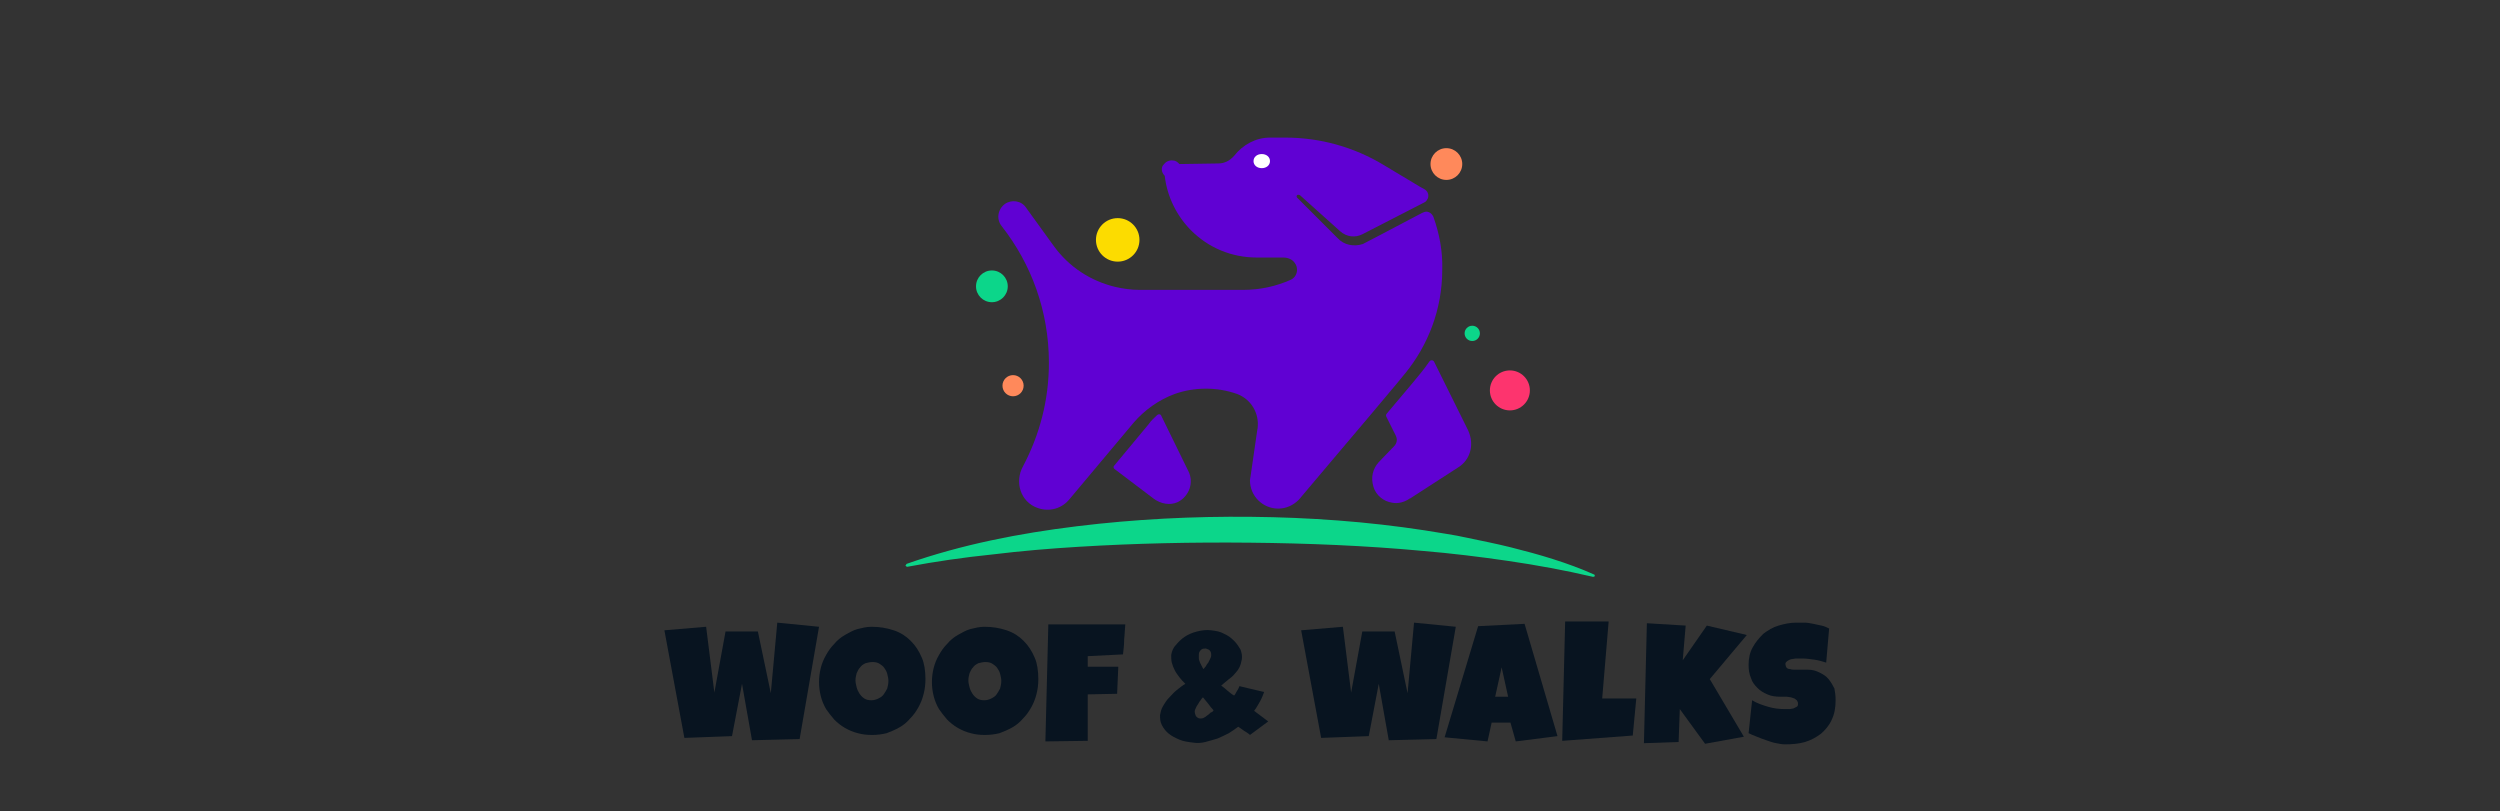 <?xml version="1.0" encoding="utf-8"?>
<!-- Generator: Adobe Illustrator 23.1.1, SVG Export Plug-In . SVG Version: 6.00 Build 0)  -->
<svg version="1.1" id="Layer_1" xmlns="http://www.w3.org/2000/svg" xmlns:xlink="http://www.w3.org/1999/xlink" x="0px" y="0px"
	 viewBox="0 0 425.2 138" style="enable-background:new 0 0 425.2 138;" xml:space="preserve">
<rect x="0" y="0" width="425.2" height="138" fill="#333333" stroke="none"/>
<style type="text/css">
	.st0{fill:#081420;}
	.st1{fill:#0CD68A;}
	.st2{fill:#FCDC00;}
	.st3{fill:#FD346E;}
	.st4{fill:#FF895B;}
	.st5{fill:#6001D3;}
	.st6{fill:#FFFFFF;}
	.st7{fill-rule:evenodd;clip-rule:evenodd;fill:#FFFFFF;}
</style>
<g>
	<g>
		<path class="st0" d="M139.3,106.6l-3.3,19.1l-8.1,0.2l-1.7-9.6l-1.7,8.9l-8.1,0.3l-3.4-18.3l7.1-0.6l1.4,11.2l1.9-10.4h5.5
			l2.2,10.5l1.1-12L139.3,106.6z"/>
		<path class="st0" d="M157.4,115.5c0,0.9-0.1,1.7-0.3,2.5c-0.2,0.8-0.5,1.6-0.9,2.3c-0.4,0.7-0.8,1.3-1.4,1.9
			c-0.5,0.6-1.1,1.1-1.8,1.5c-0.7,0.4-1.4,0.7-2.2,1c-0.8,0.2-1.6,0.3-2.5,0.3c-0.9,0-1.7-0.1-2.4-0.3c-0.8-0.2-1.5-0.5-2.2-0.9
			c-0.7-0.4-1.3-0.9-1.8-1.4c-0.5-0.6-1-1.2-1.4-1.8c-0.4-0.7-0.7-1.4-0.9-2.2c-0.2-0.8-0.3-1.6-0.3-2.4c0-0.8,0.1-1.6,0.3-2.4
			c0.2-0.8,0.5-1.5,0.9-2.2c0.4-0.7,0.8-1.3,1.4-1.9c0.5-0.6,1.1-1.1,1.8-1.5c0.7-0.4,1.4-0.8,2.1-1c0.8-0.2,1.6-0.4,2.4-0.4
			c1.4,0,2.6,0.2,3.8,0.6s2.1,1,2.9,1.8c0.8,0.8,1.4,1.7,1.9,2.9C157.2,112.8,157.4,114.1,157.4,115.5z M151.1,115.8
			c0-0.4-0.1-0.8-0.2-1.2c-0.1-0.4-0.3-0.7-0.5-1s-0.5-0.5-0.8-0.7c-0.3-0.2-0.7-0.3-1.2-0.3c-0.4,0-0.8,0.1-1.2,0.2
			c-0.4,0.2-0.7,0.4-0.9,0.7c-0.3,0.3-0.4,0.6-0.6,1c-0.1,0.4-0.2,0.8-0.2,1.2c0,0.4,0.1,0.8,0.2,1.2c0.1,0.4,0.3,0.8,0.5,1.1
			c0.2,0.3,0.5,0.6,0.8,0.8c0.3,0.2,0.7,0.3,1.2,0.3c0.4,0,0.8-0.1,1.2-0.3c0.4-0.2,0.7-0.4,0.9-0.7c0.2-0.3,0.4-0.6,0.6-1
			C151,116.7,151.1,116.3,151.1,115.8z"/>
		<path class="st0" d="M176.6,115.5c0,0.9-0.1,1.7-0.3,2.5c-0.2,0.8-0.5,1.6-0.9,2.3c-0.4,0.7-0.8,1.3-1.4,1.9
			c-0.5,0.6-1.1,1.1-1.8,1.5c-0.7,0.4-1.4,0.7-2.2,1c-0.8,0.2-1.6,0.3-2.5,0.3c-0.9,0-1.7-0.1-2.4-0.3c-0.8-0.2-1.5-0.5-2.2-0.9
			c-0.7-0.4-1.3-0.9-1.8-1.4c-0.5-0.6-1-1.2-1.4-1.8c-0.4-0.7-0.7-1.4-0.9-2.2c-0.2-0.8-0.3-1.6-0.3-2.4c0-0.8,0.1-1.6,0.3-2.4
			c0.2-0.8,0.5-1.5,0.9-2.2c0.4-0.7,0.8-1.3,1.4-1.9c0.5-0.6,1.1-1.1,1.8-1.5c0.7-0.4,1.4-0.8,2.1-1c0.8-0.2,1.6-0.4,2.4-0.4
			c1.4,0,2.6,0.2,3.8,0.6s2.1,1,2.9,1.8c0.8,0.8,1.4,1.7,1.9,2.9C176.4,112.8,176.6,114.1,176.6,115.5z M170.3,115.8
			c0-0.4-0.1-0.8-0.2-1.2c-0.1-0.4-0.3-0.7-0.5-1c-0.2-0.3-0.5-0.5-0.8-0.7c-0.3-0.2-0.7-0.3-1.2-0.3c-0.4,0-0.8,0.1-1.2,0.2
			c-0.4,0.2-0.7,0.4-0.9,0.7c-0.3,0.3-0.4,0.6-0.6,1c-0.1,0.4-0.2,0.8-0.2,1.2c0,0.4,0.1,0.8,0.2,1.2c0.1,0.4,0.3,0.8,0.5,1.1
			c0.2,0.3,0.5,0.6,0.8,0.8c0.3,0.2,0.7,0.3,1.2,0.3c0.4,0,0.8-0.1,1.2-0.3c0.4-0.2,0.7-0.4,0.9-0.7c0.2-0.3,0.4-0.6,0.6-1
			C170.2,116.7,170.3,116.3,170.3,115.8z"/>
		<path class="st0" d="M191.4,106.1c-0.1,0.9-0.1,1.8-0.2,2.6c0,0.9-0.1,1.8-0.2,2.6l-6,0.3v1.8h5.2L190,118l-5,0.1l0,7.9l-7.2,0.1
			l0.5-19.9H191.4z"/>
		<path class="st0" d="M212.6,125c-0.3-0.3-0.7-0.5-1-0.7c-0.3-0.2-0.7-0.5-1-0.7c-0.5,0.4-1,0.7-1.6,1.1c-0.6,0.3-1.2,0.6-1.9,0.9
			c-0.7,0.2-1.3,0.4-2.1,0.6s-1.4,0.2-2.1,0.1c-0.8-0.1-1.6-0.2-2.3-0.5c-0.7-0.3-1.3-0.6-1.8-1c-0.5-0.4-0.9-0.9-1.2-1.5
			c-0.3-0.6-0.3-1.1-0.3-1.7c0.1-0.5,0.2-1,0.5-1.5c0.3-0.5,0.6-1,1-1.4c0.4-0.4,0.8-0.9,1.3-1.3c0.5-0.4,1-0.8,1.5-1.1
			c-0.4-0.4-0.7-0.7-1-1.1c-0.3-0.4-0.6-0.8-0.8-1.2c-0.2-0.4-0.4-0.9-0.5-1.3c-0.1-0.4-0.1-0.9-0.1-1.3c0.1-0.6,0.3-1.2,0.8-1.7
			c0.4-0.5,0.9-1,1.5-1.4c0.6-0.4,1.3-0.7,2.1-0.9c0.8-0.2,1.6-0.3,2.4-0.2c0.8,0.1,1.5,0.2,2.2,0.6c0.7,0.3,1.2,0.7,1.7,1.2
			c0.5,0.5,0.8,1,1.1,1.5c0.2,0.6,0.3,1.1,0.2,1.7c-0.1,0.5-0.2,0.9-0.4,1.3c-0.2,0.4-0.5,0.8-0.8,1.1c-0.3,0.4-0.7,0.7-1.1,1
			c-0.4,0.3-0.8,0.7-1.2,1c0.4,0.3,0.8,0.6,1.1,0.9c0.4,0.3,0.7,0.6,1.1,0.8c0.2-0.2,0.3-0.5,0.5-0.8c0.2-0.3,0.3-0.5,0.4-0.8l4.2,1
			c-0.2,0.5-0.4,1.1-0.7,1.6c-0.3,0.5-0.6,1.1-1,1.6c0.4,0.3,0.8,0.6,1.2,0.9c0.4,0.3,0.8,0.6,1.2,0.9L212.6,125z M206.4,120.8
			c-0.3-0.3-0.6-0.7-0.9-1.1c-0.3-0.4-0.6-0.7-0.9-1.1c-0.1,0.1-0.3,0.3-0.4,0.5c-0.2,0.2-0.3,0.4-0.4,0.6c-0.1,0.2-0.3,0.4-0.4,0.7
			c-0.1,0.2-0.2,0.4-0.2,0.6c0,0.3,0.1,0.5,0.2,0.8c0.2,0.2,0.4,0.4,0.7,0.4c0.2,0,0.4,0,0.6-0.1c0.2-0.1,0.4-0.2,0.6-0.4
			c0.2-0.1,0.4-0.3,0.6-0.5C206.2,121.1,206.3,121,206.4,120.8z M206,111.5c0-0.3,0-0.6-0.2-0.8c-0.1-0.2-0.4-0.3-0.7-0.4
			c-0.3,0-0.6,0-0.8,0.2c-0.2,0.2-0.4,0.4-0.4,0.8c0,0.2,0,0.4,0,0.7c0,0.2,0.1,0.4,0.2,0.7c0.1,0.2,0.2,0.4,0.3,0.6
			c0.1,0.2,0.2,0.4,0.3,0.5c0.1-0.1,0.2-0.3,0.4-0.5c0.1-0.2,0.2-0.4,0.4-0.6c0.1-0.2,0.2-0.4,0.3-0.6
			C205.9,111.9,206,111.7,206,111.5z"/>
		<path class="st0" d="M247.6,106.6l-3.3,19.1l-8.1,0.2l-1.7-9.6l-1.7,8.9l-8.1,0.3l-3.4-18.3l7.1-0.6l1.4,11.2l1.9-10.4h5.5
			l2.2,10.5l1.1-12L247.6,106.6z"/>
		<path class="st0" d="M264.9,125.2l-7.1,0.9l-0.9-3.2h-3.2l-0.7,3.2l-7.3-0.7l5.7-18.9l7.9-0.4L264.9,125.2z M256.5,118.5l-1.1-5
			l-1.1,5H256.5z"/>
		<path class="st0" d="M278.3,118.8l-0.6,6.3l-12,0.9l0.5-20.3h7.4l-1.1,13.1H278.3z"/>
		<path class="st0" d="M297.1,108l-6.3,7.5l5.8,9.8l-6.6,1.2l-4.3-5.9l-0.2,5.6l-5.9,0.2l0.5-20.4l6.6,0.4l-0.5,5.9l4.1-5.9
			L297.1,108z"/>
		<path class="st0" d="M312.2,119.1c0,1.3-0.2,2.4-0.7,3.4c-0.4,0.9-1.1,1.7-1.8,2.3c-0.8,0.6-1.7,1.1-2.7,1.4
			c-1,0.3-2.2,0.4-3.4,0.4c-0.5,0-1-0.1-1.5-0.2c-0.6-0.1-1.1-0.3-1.7-0.5c-0.6-0.2-1.1-0.4-1.6-0.6c-0.5-0.2-1-0.4-1.4-0.6l0.6-5.6
			c0.8,0.5,1.7,0.8,2.7,1.1c1,0.3,1.9,0.4,2.9,0.4c0.2,0,0.4,0,0.7,0c0.3,0,0.5-0.1,0.7-0.1c0.2-0.1,0.4-0.2,0.6-0.3
			c0.2-0.1,0.2-0.3,0.2-0.6c0-0.2-0.1-0.3-0.2-0.5c-0.1-0.1-0.3-0.2-0.4-0.3c-0.2-0.1-0.4-0.1-0.6-0.2c-0.2,0-0.5-0.1-0.7-0.1
			c-0.2,0-0.4,0-0.6,0c-0.2,0-0.3,0-0.5,0c-0.8,0-1.6-0.1-2.2-0.4c-0.7-0.3-1.2-0.6-1.7-1.1c-0.5-0.5-0.9-1-1.1-1.7
			c-0.3-0.7-0.4-1.4-0.4-2.2c0-1.1,0.2-2.1,0.7-3c0.5-0.9,1.1-1.6,1.8-2.3c0.8-0.6,1.6-1.1,2.6-1.4c1-0.3,2-0.5,3-0.5
			c0.5,0,0.9,0,1.4,0c0.5,0,1,0.1,1.5,0.2c0.5,0.1,1,0.2,1.4,0.3c0.5,0.1,0.9,0.3,1.3,0.5l-0.5,5.8c-0.6-0.2-1.3-0.4-2-0.5
			c-0.7-0.1-1.4-0.2-2.1-0.2c-0.1,0-0.3,0-0.5,0c-0.2,0-0.4,0-0.6,0s-0.4,0.1-0.6,0.1c-0.2,0-0.4,0.1-0.6,0.2
			c-0.2,0.1-0.3,0.2-0.4,0.3c-0.1,0.1-0.2,0.3-0.1,0.5c0,0.2,0.1,0.4,0.2,0.5c0.1,0.1,0.3,0.2,0.6,0.2c0.2,0.1,0.5,0.1,0.8,0.1
			c0.3,0,0.6,0,0.8,0c0.3,0,0.5,0,0.8,0c0.2,0,0.4,0,0.6,0c0.8,0,1.4,0.2,2,0.5c0.6,0.3,1.1,0.6,1.5,1.1s0.7,1,1,1.6
			C312.1,117.6,312.2,118.3,312.2,119.1z"/>
	</g>
	<g>
		<path class="st1" d="M154.2,95.9C154.2,95.9,154.2,95.9,154.2,95.9c9.4-3.3,19.2-5.2,29-6.4c9.8-1.2,19.7-1.7,29.6-1.6
			c9.9,0.1,19.7,0.8,29.5,2.3c1.2,0.2,2.4,0.4,3.7,0.6c1.2,0.2,2.4,0.4,3.7,0.7c2.4,0.5,4.9,1,7.3,1.6c4.8,1.2,9.6,2.6,14.1,4.6l0,0
			c0.1,0,0.2,0.2,0.1,0.3c0,0.1-0.1,0.1-0.3,0.1c-4.7-1.1-9.6-2-14.4-2.7c-4.8-0.7-9.7-1.3-14.5-1.7c-9.7-0.9-19.5-1.3-29.3-1.4
			c-9.8-0.1-19.5,0.1-29.3,0.7c-4.9,0.3-9.7,0.7-14.6,1.3c-4.9,0.5-9.7,1.2-14.5,2.1c-0.1,0-0.2-0.1-0.3-0.2
			C154.1,96.1,154.1,96,154.2,95.9L154.2,95.9z"/>
		<circle class="st2" cx="190.1" cy="40.8" r="3.7"/>
		<circle class="st3" cx="256.8" cy="66.4" r="3.4"/>
		<circle class="st4" cx="246" cy="27.9" r="2.7"/>
		<circle class="st1" cx="168.7" cy="48.7" r="2.7"/>
		<circle class="st1" cx="250.4" cy="56.7" r="1.3"/>
		<circle class="st4" cx="172.3" cy="65.6" r="1.8"/>
		<path class="st5" d="M248,79.5l-8.2,5.3l-0.1,0l-0.1,0.1c-0.8,0.5-1.8,0.8-2.8,0.6c-1.5-0.2-2.8-1.3-3.2-2.7
			c-0.5-1.6-0.1-3.1,0.9-4.2l0,0l2.6-2.7c0.5-0.5,0.6-1.2,0.3-1.8l-1.6-3.2c-0.1-0.2-0.1-0.4,0.1-0.6l4.3-5.1l0.9-1.1
			c0.2-0.2,0.3-0.4,0.5-0.6c0.5-0.6,1-1.3,1.5-2c0.2-0.3,0.6-0.3,0.8,0l5.8,11.7C250.8,75.6,250.1,78.2,248,79.5z"/>
		<circle class="st6" cx="214.3" cy="27.6" r="1.3"/>
		<path class="st5" d="M243.8,36.9c-0.2-0.5-0.7-0.9-1.2-0.9c0,0,0,0,0,0c-0.2,0-0.5,0.1-0.7,0.2l-7.6,4l-2.5,1.3
			c-1.5,0.5-3.2,0.2-4.3-1l-6.9-6.9c-0.1-0.1-0.1-0.3,0-0.4c0.1-0.1,0.3-0.1,0.5,0l6.8,6.1c1.1,1,2.6,1.2,3.9,0.5l10.5-5.4
			c0.2-0.1,0.3-0.2,0.4-0.4c0.4-0.5,0.3-1.4-0.4-1.8l-0.9-0.5l-6-3.6c-5.1-3.1-10.9-4.7-16.8-4.7l-2.6,0c-2.4,0-4.6,1.2-6.1,3.1
			c-0.7,0.8-1.6,1.3-2.7,1.3l-6.6,0.1c-0.3-0.3-0.6-0.6-1.1-0.6c-0.6-0.1-1.2,0.2-1.5,0.6l-0.1,0.1c-0.2,0.2-0.3,0.5-0.3,0.8
			c0,0.4,0.2,0.8,0.5,1.1c0.4,3.6,2.1,6.9,4.5,9.3c2.9,2.9,6.8,4.6,11.2,4.6h4.5c0.7,0,1.5,0.3,1.9,0.9c0.3,0.4,0.4,0.8,0.4,1.2
			c0,0.7-0.4,1.4-1.1,1.7c-2.5,1.1-5.2,1.7-8,1.7h-17.7c-1.4,0-2.8-0.2-4.1-0.5c-4.2-1-7.9-3.4-10.5-7l-4.7-6.5
			c-0.8-1.2-2.5-1.4-3.6-0.6c-1.2,0.9-1.5,2.6-0.5,3.8c5,6.4,8,14.4,8,23.2c0,6.4-1.6,12.3-4.4,17.6c-1.5,2.7-0.4,6.1,2.5,7.1
			c2,0.7,4.1,0.1,5.4-1.5l10.9-13c1.9-2.2,4.3-3.9,7-4.9l0,0c3.4-1.2,7.2-1.2,10.6,0l0,0c2.4,0.9,3.8,3.3,3.5,5.8l-0.1,0.6l-1.1,7.6
			l0,0c0,0.2-0.1,0.4-0.1,0.7c0,2.7,2.2,4.8,4.8,4.8c1.4,0,2.6-0.6,3.5-1.5l6.5-7.7l5.5-6.5l4.7-5.6l0.9-1.1
			c0.2-0.2,0.3-0.4,0.5-0.6c3.9-4.8,6.3-10.9,6.3-17.6C245.4,42.8,244.8,39.7,243.8,36.9z"/>
		<path class="st7" d="M214.6,28.6c-0.8,0-1.4-0.5-1.4-1.2c0-0.7,0.6-1.2,1.4-1.2c0.8,0,1.4,0.5,1.4,1.2
			C216,28.1,215.4,28.6,214.6,28.6z"/>
		<path class="st5" d="M202.1,80.1l-4.6-9.4c-0.1-0.3-0.5-0.3-0.7-0.1c-0.5,0.5-1,0.9-1.4,1.5l-5.9,7.1c-0.2,0.2-0.1,0.5,0.1,0.6
			l6.6,5c1.2,0.9,2.8,1.2,4.1,0.6C202.3,84.4,203.1,82,202.1,80.1z"/>
	</g>
</g>
</svg>
